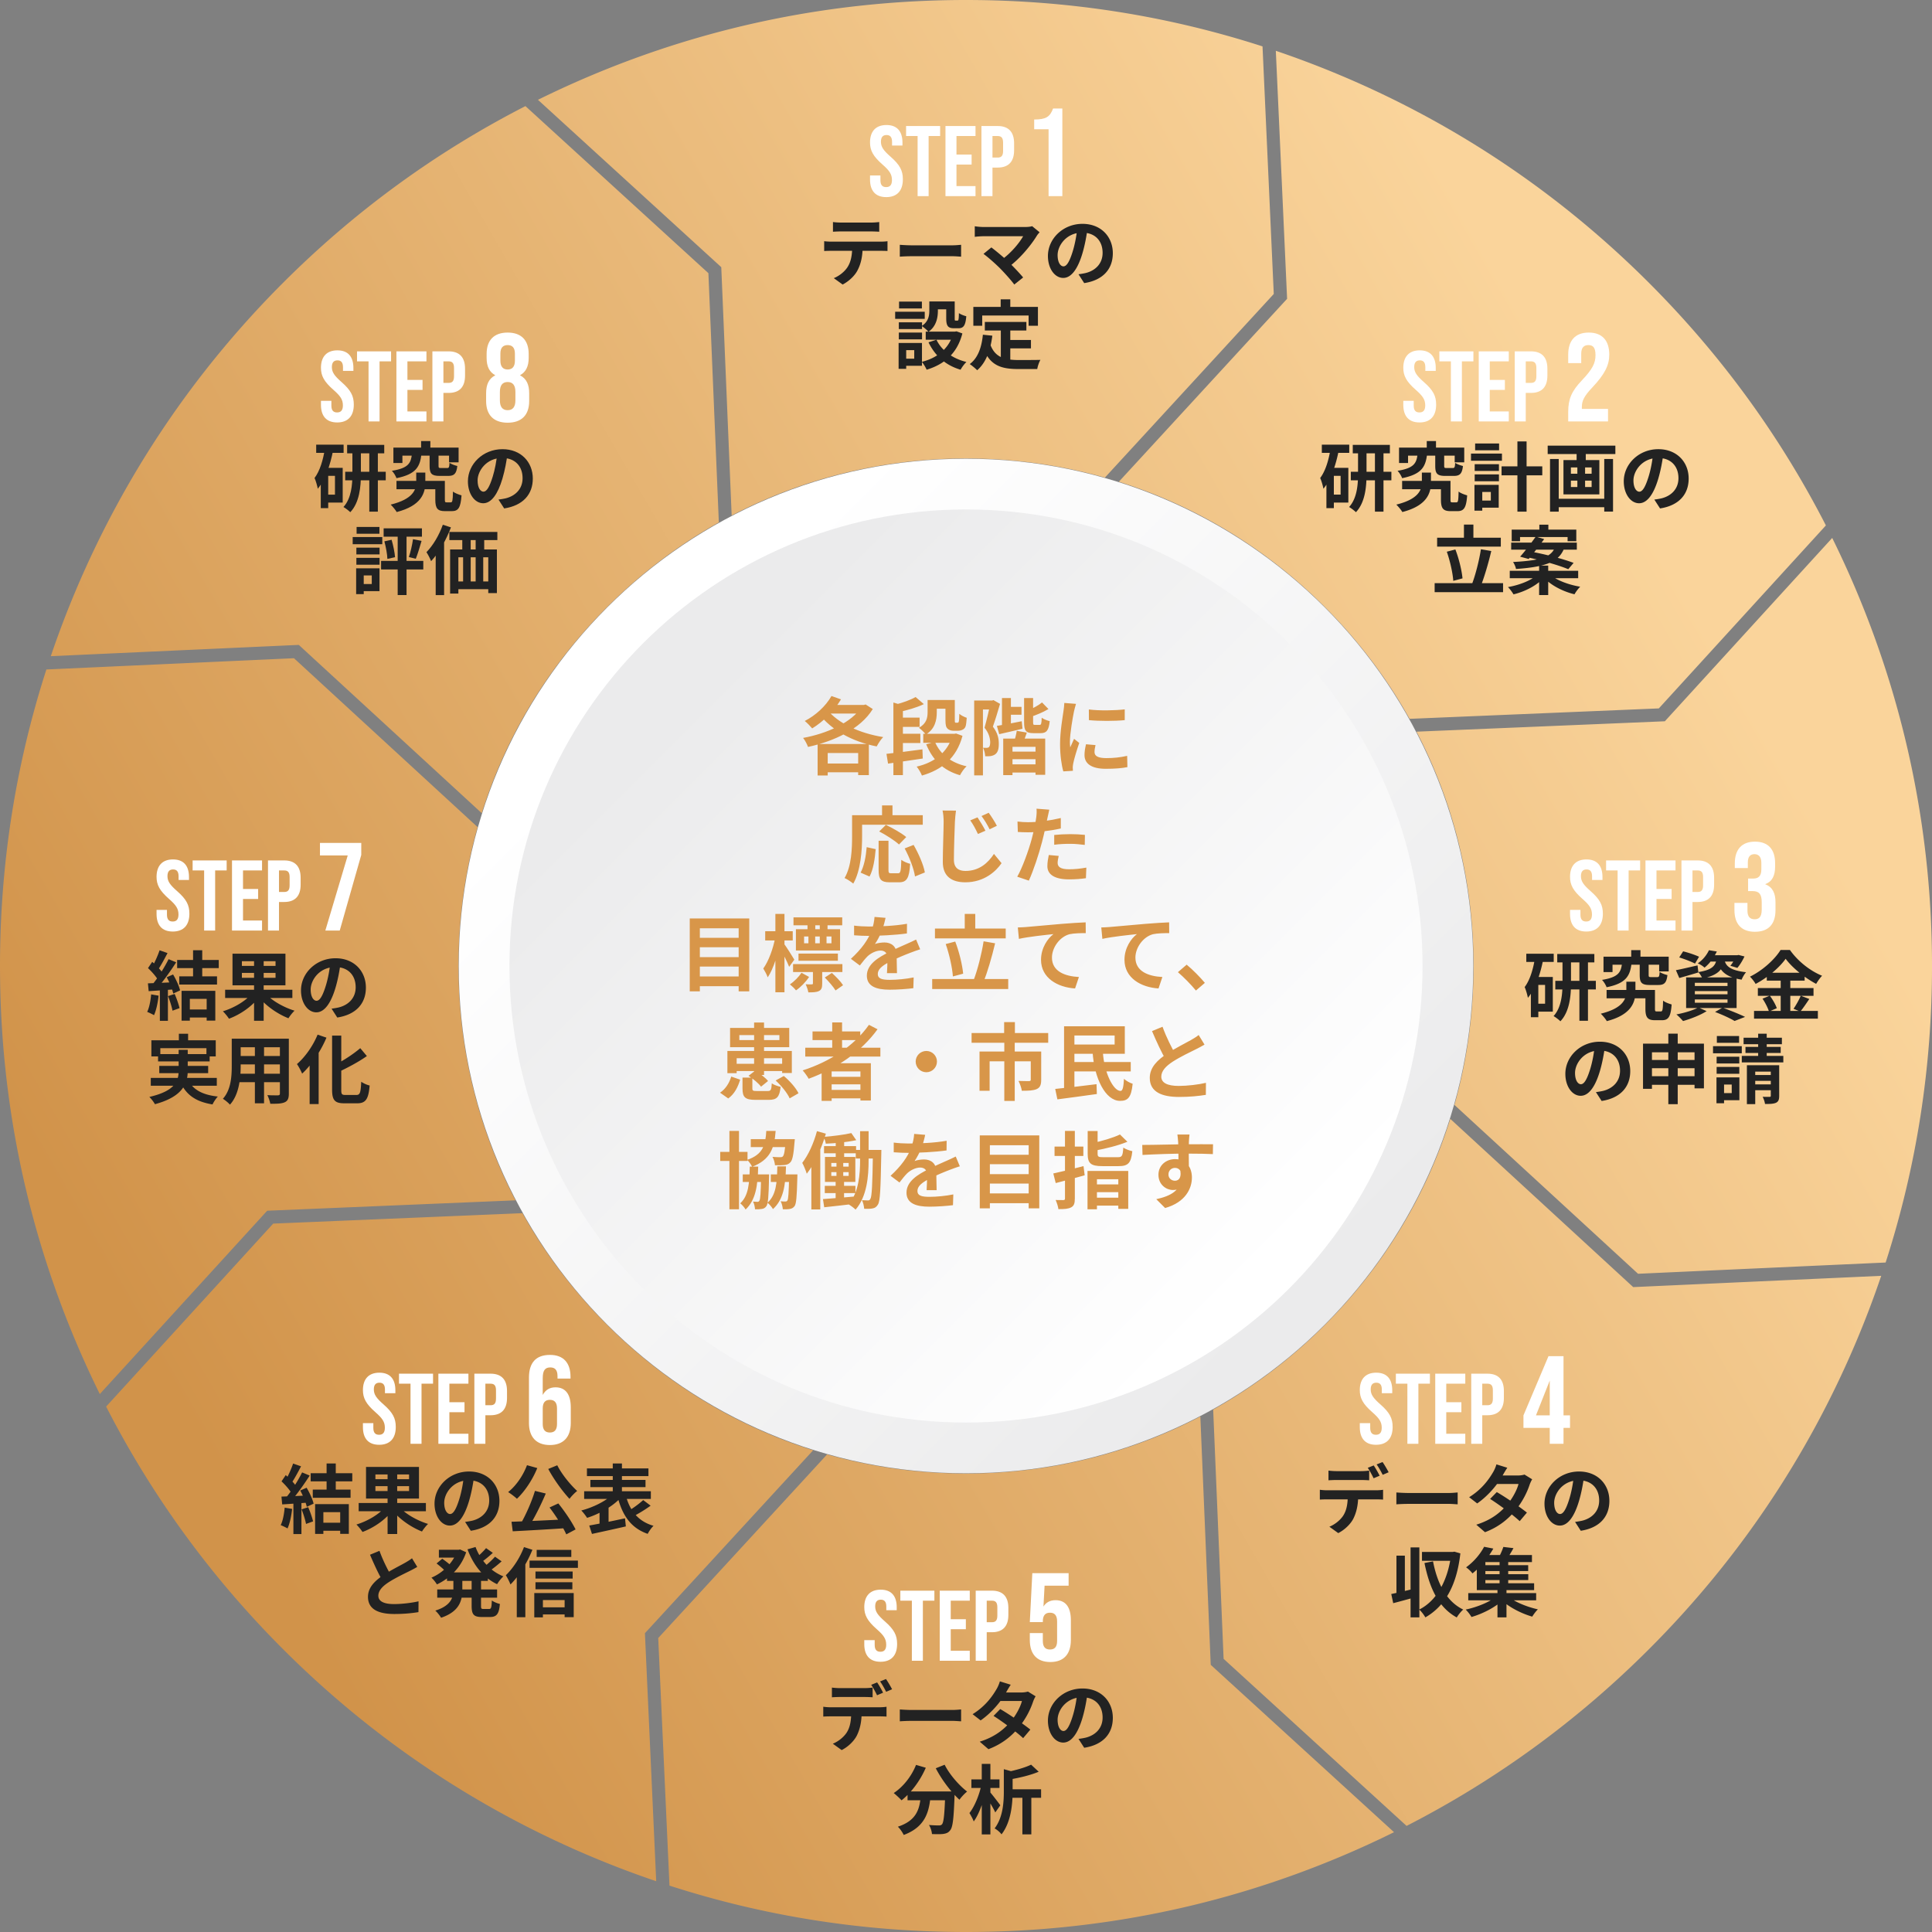 <svg xmlns="http://www.w3.org/2000/svg" fill="none" viewBox="0 0 463 463"><rect x="0" y="0" width="463" height="463" fill="#808080" stroke="none"/><path fill="url(#a)" d="m308.453 71.608-.886.96-39.437 42.881c18.435 5.794 35.326 15.985 49.381 30.04 8.073 8.073 14.869 17.081 20.29 26.779l59.734-2.5 40.037-43.849c-10.977-21.428-25.182-40.92-42.376-58.115-21.242-21.242-45.995-37.927-73.568-49.59a231.888 231.888 0 0 0-15.88-6.041l2.644 58.128.058 1.307h.003zm-135.601-7.58.056 1.307 2.436 58.206c17.134-8.936 36.283-13.673 56.157-13.673 11.417 0 22.591 1.564 33.285 4.587l40.472-44.007-2.697-59.33C279.691 3.732 255.872 0 231.501 0c-31.227 0-61.55 6.13-90.129 18.216a233.704 233.704 0 0 0-12.452 5.703l42.966 39.229.966.88zM71.608 154.55l.96.886 42.881 39.436c5.794-18.435 15.985-35.325 30.04-49.38 8.073-8.073 17.081-14.869 26.779-20.293l-2.5-59.734-43.849-40.037c-21.427 10.977-40.92 25.182-58.115 42.376-21.242 21.242-37.927 45.995-49.59 73.568a231.888 231.888 0 0 0-6.041 15.88l58.128-2.644 1.307-.058zm373.181-13.178a234.4 234.4 0 0 0-5.703-12.452l-39.228 42.966-.881.966-1.306.056-58.207 2.436c8.937 17.134 13.674 36.283 13.674 56.157 0 11.417-1.564 22.594-4.588 33.285l44.007 40.472 59.331-2.697c7.383-22.867 11.115-46.686 11.115-71.057 0-31.228-6.13-61.55-18.216-90.129l.002-.003zm-53.394 167.081-.961-.886-42.88-39.434c-5.794 18.435-15.985 35.325-30.04 49.381-8.073 8.072-17.082 14.869-26.779 20.289l2.5 59.735 43.849 40.037c21.427-10.977 40.92-25.182 58.114-42.377 21.243-21.242 37.928-45.994 49.591-73.568a231.407 231.407 0 0 0 6.041-15.879l-58.129 2.643-1.306.059zM290.15 398.975l-.055-1.307-2.436-58.206c-17.134 8.936-36.283 13.673-56.16 13.673-11.417 0-22.594-1.564-33.285-4.587l-40.472 44.007 2.697 59.33C183.306 459.268 207.125 463 231.496 463c31.228 0 61.55-6.129 90.129-18.216a233.737 233.737 0 0 0 12.452-5.703l-42.966-39.229-.966-.88.005.003zm-135.6-7.58.886-.961 39.436-42.88c-18.435-5.794-35.322-15.985-49.377-30.04-8.073-8.073-14.87-17.082-20.29-26.779l-59.734 2.5-40.038 43.849c10.977 21.427 25.182 40.92 42.377 58.114 21.242 21.243 45.994 37.928 73.568 49.591a231.235 231.235 0 0 0 15.88 6.041l-2.644-58.129-.058-1.306h-.006zM64.028 290.15l1.307-.055 58.206-2.436c-8.936-17.134-13.673-36.283-13.673-56.16 0-11.417 1.564-22.591 4.587-33.285l-44.007-40.472-59.33 2.697C3.732 183.311 0 207.131 0 231.501c0 31.228 6.13 61.551 18.216 90.129a233.735 233.735 0 0 0 5.703 12.453l39.229-42.966.88-.967z"/><path fill="url(#b)" d="M231.501 353.069c67.14 0 121.568-54.428 121.568-121.568 0-67.139-54.428-121.567-121.568-121.567-67.139 0-121.567 54.428-121.567 121.567 0 67.14 54.428 121.568 121.567 121.568z"/><path fill="url(#c)" d="M231.501 340.912c60.426 0 109.411-48.985 109.411-109.411S291.927 122.09 231.501 122.09 122.09 171.075 122.09 231.501s48.985 109.411 109.411 109.411z"/><path fill="#D89649" d="M285.06 271.88c-.06.34-.12 1.4-.14 1.72-.06 1.32-.02 5.4 0 7l-2.5-.84c0-1.24 0-5.08-.08-6.14-.06-.8-.14-1.48-.18-1.74h2.9zm-11.32 2.5c2.98 0 8.26-.16 10.76-.16 2.04 0 5.08-.02 6.2 0l-.04 2.36c-1.24-.06-3.28-.12-6.22-.12-3.64 0-7.62.16-10.64.32l-.06-2.4zm10.84 5.92c0 3.26-1.2 4.88-3.5 4.88-1.54 0-3.46-1.22-3.46-3.66 0-2.26 1.84-3.74 4-3.74 2.64 0 4.02 1.94 4.02 4.42 0 2.62-1.54 5.92-6.42 7.3l-2.12-2.12c3.4-.74 6.06-2.08 6.06-5.58 0-1.3-.7-1.92-1.58-1.92-.78 0-1.56.54-1.56 1.6 0 .9.74 1.48 1.56 1.48.94 0 1.76-.8 1.12-3.18l1.88.52zM260.66 271.04h2.38v5.44c0 .74.2.84 1.38.84h3.48c1 0 1.16-.32 1.3-2.3.5.36 1.52.72 2.16.86-.3 2.84-1 3.58-3.28 3.58h-3.9c-2.8 0-3.52-.68-3.52-2.98v-5.44zm7.74.84 1.78 1.74c-2.22.92-5.2 1.64-7.76 2.12-.12-.52-.46-1.32-.72-1.78 2.4-.5 5.08-1.3 6.7-2.08zm-7.78 8.74h9.76v9.08H268v-7.1h-5.12v7.2h-2.26v-9.18zm1.2 3.22h7v1.86h-7v-1.86zm-.1 3.18h7.1v1.9h-7.1v-1.9zm-9.3-5.8c1.86-.4 4.64-1.08 7.24-1.76l.28 2.2c-2.38.68-4.94 1.34-6.94 1.86l-.58-2.3zm.3-6.44h6.9v2.24h-6.9v-2.24zm2.5-3.76h2.36v16.2c0 1.16-.2 1.76-.88 2.12-.68.36-1.64.44-3.06.42-.06-.6-.38-1.58-.66-2.18.78.02 1.6.02 1.86.02.28-.02.38-.1.38-.38v-16.2zM236.54 276.74h10.86V279h-10.86v-2.26zm0 4.64h10.86v2.26h-10.86v-2.26zm0 4.62h10.86v2.34h-10.86V286zm-1.74-13.9h14.26v17.48h-2.54v-15.12h-9.3v15.12h-2.42V272.1zM221.72 271.96c-.16.74-.42 1.92-.98 3.36-.42.98-1 2.12-1.56 2.92.54-.24 1.6-.38 2.28-.38 1.66 0 2.92.98 2.92 2.84 0 1.08.06 3.26.08 4.52h-2.4c.08-.94.12-2.64.1-3.72 0-1.28-.8-1.7-1.64-1.7-1.1 0-2.36.66-3.12 1.38-.6.6-1.16 1.32-1.84 2.2l-2.14-1.6c2.56-2.36 4.1-4.52 4.94-6.72.4-1.08.66-2.3.72-3.32l2.64.22zm-7.54 1.86c1.02.14 2.5.22 3.52.22 2.64 0 6.26-.14 9.16-.66l-.02 2.32c-2.82.4-6.84.58-9.28.58-.82 0-2.28-.04-3.38-.14v-2.32zm15.84 5.68c-.62.18-1.7.58-2.38.84-1.3.5-3.1 1.22-4.98 2.18-1.82.94-2.8 1.8-2.8 2.9 0 1.1.96 1.4 2.9 1.4 1.7 0 3.94-.22 5.7-.58l-.08 2.58c-1.34.18-3.78.36-5.68.36-3.12 0-5.46-.78-5.46-3.36 0-2.78 2.86-4.42 5.26-5.62 1.84-.96 3.1-1.44 4.3-2 .78-.34 1.48-.66 2.24-1.04l.98 2.34zM200.28 272.62h2.02v5.48h-2.02v-5.48zm-2.8 2.04h7.68v1.72h-7.68v-1.72zm7.6.92h4.86v2.06h-4.86v-2.06zm-7.42 8.6H205v1.74h-7.34v-1.74zm6.36-12.64 1.18 1.7c-2.1.46-4.94.74-7.3.84-.06-.46-.3-1.16-.5-1.62 2.26-.2 4.94-.52 6.62-.92zm-6.8 15.82c1.98-.14 4.94-.38 7.82-.64l.02 1.74c-2.66.34-5.44.62-7.54.86l-.3-1.96zm11.98-11.78h2.02s-.02.7-.02.98c-.16 8.36-.26 11.3-.82 12.14-.38.6-.74.8-1.3.9-.5.1-1.22.12-1.98.08-.04-.6-.24-1.5-.54-2.06.6.04 1.12.06 1.44.06.26 0 .42-.06.58-.36.36-.56.5-3.26.62-11.26v-.48zm-9.98 5.32v.9h4.16v-.9h-4.16zm0-2.2v.88h4.16v-.88h-4.16zm-1.52-1.44h7.28v5.98h-7.28v-5.98zm2.76.48h1.62v4.96h.2v4.92h-2.02v-4.92h.2v-4.96zm5.66-6.66h2.04v6.96c0 3.82-.38 8.68-3.12 11.84-.38-.38-1.16-.98-1.68-1.26 2.48-2.88 2.76-7.3 2.76-10.58v-6.96zm-10.34 0 2.14.6c-1.02 3.46-2.68 7.2-4.58 9.6-.16-.58-.72-1.96-1.08-2.6 1.46-1.88 2.76-4.74 3.52-7.6zm-1.34 5.5 2.12-2.12.02.02v15.36h-2.14v-13.26zM184.72 281.44h5.1v1.82h-5.1v-1.82zm-4.8-8.44h8.78v1.9h-8.78V273zm-1.92 8.44h5.04v1.82H178v-1.82zm-5.4-5.4h6.54v2.18h-6.54v-2.18zm2.2-5.02h2.3v18.78h-2.3v-18.78zm7.6 10.42h1.92s0 .54-.02.78c-.1 4.52-.22 6.26-.64 6.84-.32.44-.64.6-1.1.66-.4.08-.98.1-1.62.08-.04-.58-.2-1.36-.48-1.84.48.04.82.06 1.06.06.22 0 .34-.06.46-.26.24-.32.34-1.78.42-5.98v-.34zm6.72 0h1.98s0 .56-.02.8c-.12 4.46-.24 6.22-.66 6.8-.34.44-.66.6-1.14.68-.4.08-1.02.1-1.68.08-.04-.6-.24-1.4-.52-1.92.5.06.9.06 1.14.06.2 0 .34-.04.48-.24.22-.32.32-1.76.42-5.92v-.34zm-.84-8.44h2.2s-.04.54-.08.82c-.22 2.88-.48 4.18-.98 4.72-.4.44-.84.6-1.44.66-.48.06-1.34.08-2.26.04-.04-.62-.28-1.46-.6-2 .76.08 1.52.08 1.86.08.28 0 .46-.02.62-.18.3-.3.52-1.34.68-3.86V273zm-4.64-1.98h2.24c-.28 4.24-1.36 6.92-5.62 8.6-.24-.5-.78-1.28-1.2-1.66 3.76-1.3 4.38-3.48 4.58-6.94zm-3.96 8.56h2.02c-.1 4.64-.62 8.02-3.02 10.28-.26-.46-.82-1.14-1.28-1.48 1.98-1.84 2.2-4.74 2.28-8.8zm6.6-.06h2.08c-.1 4.68-.64 7.98-3.12 10.24-.26-.48-.86-1.18-1.32-1.52 2.06-1.82 2.3-4.66 2.36-8.72zM288.66 250.34c-.62.36-1.26.72-2 1.08-1.24.62-3.74 1.8-5.58 2.98-1.66 1.08-2.78 2.24-2.78 3.62 0 1.44 1.4 2.22 4.18 2.22 2.04 0 4.74-.32 6.52-.74l-.02 2.88c-1.72.28-3.82.5-6.42.5-4 0-7.02-1.12-7.02-4.56 0-2.54 1.86-4.32 4.24-5.88 1.9-1.26 4.42-2.5 5.64-3.2.76-.44 1.32-.78 1.84-1.2l1.4 2.3zm-10.06-4.28c.96 2.66 2.22 5.06 3.16 6.74l-2.28 1.32c-1.1-1.82-2.3-4.44-3.4-7.02l2.52-1.04zM261.84 252.12h2.46c.28 4.9 2.5 9.34 4.24 9.32.5-.02.7-.86.82-2.9.54.5 1.42.98 2.08 1.18-.34 3.38-1.2 4.1-3.02 4.1-3.54 0-6.2-5.5-6.58-11.7zm-5.58 2.4h14.72v2.24h-14.72v-2.24zm-3.38 6.44c2.52-.24 6.38-.7 9.9-1.14l.08 2.36c-3.32.48-6.88.94-9.46 1.28l-.52-2.5zm2.12-15.02h2.48v15.94H255v-15.94zm1.2 0h13.36v6.6H256.2v-2.22h10.92v-2.16H256.2v-2.22zM240.64 244.94h2.58V249h-2.58v-4.06zm.04 4.8h2.5v14.1h-2.5v-14.1zm-7.84-2.18h18.36v2.34h-18.36v-2.34zm1.9 4.44h13.18v2.34h-10.76v7.06h-2.42V252zm12.28 0h2.5v6.78c0 1.16-.24 1.84-1.08 2.22-.84.36-2 .4-3.56.4-.1-.7-.46-1.72-.8-2.36 1 .04 2.2.04 2.5.04.34 0 .44-.08.44-.34V252zM222 251.86c1.4 0 2.54 1.14 2.54 2.54 0 1.42-1.14 2.56-2.54 2.56-1.42 0-2.56-1.14-2.56-2.56 0-1.4 1.14-2.54 2.56-2.54zM192.98 251.08h18v2.12h-18v-2.12zm1.74-3.9h11.44v2.08h-11.44v-2.08zm3.52 10.88h8.94v1.8h-8.94v-1.8zm0 3.14h8.94v2.02h-8.94v-2.02zm1.2-16.18h2.36v7.24h-2.36v-7.24zm8.8.58 2.06 1.06c-3.92 5.46-10.02 9.48-16.5 11.86-.28-.52-1-1.52-1.44-2 6.5-2.08 12.38-5.9 15.88-10.92zm-11.34 9.2h11.8v8.94h-2.5v-6.98h-6.9v7.06h-2.4v-9.02zM177.94 258.24h2.36v2.58c0 .56.16.64 1.06.64h2.62c.76 0 .88-.24.98-1.84.46.36 1.48.7 2.12.84-.28 2.5-.94 3.12-2.86 3.12h-3.14c-2.56 0-3.14-.66-3.14-2.72v-2.62zm1.44-.42 1.6-1.24c1.1.66 2.44 1.68 3.08 2.48l-1.68 1.36c-.56-.78-1.88-1.88-3-2.6zm6.5 1.12 1.96-1.08c1.4 1.16 2.9 2.84 3.52 4.14l-2.12 1.22c-.54-1.26-1.98-3.02-3.36-4.28zm-10.64-.94 2.14.74c-.54 1.76-1.36 3.44-2.86 4.5l-1.96-1.38c1.32-.88 2.22-2.32 2.68-3.86zm1.94-9.94v1.2h9.6v-1.2h-9.6zm-2.22-1.72h14.18v4.62h-14.18v-4.62zm5.76-1.3h2.38v12.58h-2.38v-12.58zm-6.4 6.82h15.44v5.28h-2.32v-3.54h-10.9v3.58h-2.22v-5.32zm1.28 3.08h12.92v1.74H175.6v-1.74zM286.602 237.38c-1.22-1.48-2.92-3.2-4.32-4.4l2.1-1.8c1.42 1.16 3.34 3.12 4.36 4.36l-2.14 1.84zM263.918 222.26c.78-.02 1.58-.06 1.96-.1 1.68-.16 4.96-.44 8.64-.76 2.06-.18 4.24-.3 5.66-.36l.02 2.58c-1.08 0-2.8.02-3.88.26-2.4.64-4.22 3.24-4.22 5.6 0 3.3 3.08 4.48 6.46 4.66l-.92 2.74c-4.2-.26-8.16-2.52-8.16-6.86 0-2.88 1.62-5.14 2.98-6.16-1.88.2-5.96.62-8.28 1.14l-.26-2.74zM243.918 222.26c.78-.02 1.58-.06 1.96-.1 1.68-.16 4.96-.44 8.64-.76 2.06-.18 4.24-.3 5.66-.36l.02 2.58c-1.08 0-2.8.02-3.88.26-2.4.64-4.22 3.24-4.22 5.6 0 3.3 3.08 4.48 6.46 4.66l-.92 2.74c-4.2-.26-8.16-2.52-8.16-6.86 0-2.88 1.62-5.14 2.98-6.16-1.88.2-5.96.62-8.28 1.14l-.26-2.74zM224.058 222.52h16.96v2.36h-16.96v-2.36zm-.66 12.1h18.22v2.4h-18.22v-2.4zm7.8-15.6h2.52v4.82h-2.52v-4.82zm4.52 6.56 2.76.48c-.78 3.3-1.86 6.96-2.8 9.32l-2.34-.52c.94-2.44 1.92-6.32 2.38-9.28zm-9.08.66 2.28-.6c.96 2.48 1.7 5.58 1.9 7.7l-2.46.66c-.14-2.08-.86-5.32-1.72-7.76zM212.218 219.96c-.16.74-.42 1.92-.98 3.36-.42.98-1 2.12-1.56 2.92.54-.24 1.6-.38 2.28-.38 1.66 0 2.92.98 2.92 2.84 0 1.08.06 3.26.08 4.52h-2.4c.08-.94.12-2.64.1-3.72 0-1.28-.8-1.7-1.64-1.7-1.1 0-2.36.66-3.12 1.38-.6.6-1.16 1.32-1.84 2.2l-2.14-1.6c2.56-2.36 4.1-4.52 4.94-6.72.4-1.08.66-2.3.72-3.32l2.64.22zm-7.54 1.86c1.02.14 2.5.22 3.52.22 2.64 0 6.26-.14 9.16-.66l-.02 2.32c-2.82.4-6.84.58-9.28.58-.82 0-2.28-.04-3.38-.14v-2.32zm15.84 5.68c-.62.18-1.7.58-2.38.84-1.3.5-3.1 1.22-4.98 2.18-1.82.94-2.8 1.8-2.8 2.9 0 1.1.96 1.4 2.9 1.4 1.7 0 3.94-.22 5.7-.58l-.08 2.58c-1.34.18-3.78.36-5.68.36-3.12 0-5.46-.78-5.46-3.36 0-2.78 2.86-4.42 5.26-5.62 1.84-.96 3.1-1.44 4.3-2 .78-.34 1.48-.66 2.24-1.04l.98 2.34zM191.358 228.52h9.44v1.72h-9.44v-1.72zm-1.2-8.68h11.68v1.9h-11.68v-1.9zm-.1 11.2h11.82v1.9h-11.82v-1.9zm7.6 3.22 1.7-1.1c.96.86 2.14 2.08 2.68 2.94l-1.8 1.26c-.5-.84-1.64-2.16-2.58-3.1zm-4.96-9.84v1.64h6.56v-1.64h-6.56zm-1.96-1.74h10.58v5.1h-10.58v-5.1zm4.08 9.3h2.22v3.72c0 .94-.14 1.48-.78 1.8-.62.3-1.44.32-2.54.32-.1-.6-.38-1.38-.64-1.94.64.04 1.28.04 1.46.02.22 0 .28-.06.28-.24v-3.68zm-2.74 1.14 1.82 1c-.82 1.24-2.02 2.46-3.14 3.22-.34-.44-.98-1.06-1.46-1.44 1.04-.68 2.14-1.82 2.78-2.78zm1.44-12.16h1.86v2.76h-1.86v-2.76zm.22 2.46h1.62v3.9h-1.62v-3.9zm2.72-2.46h1.86v2.76h-1.86v-2.76zm0 2.46h1.62v3.9h-1.62v-3.9zm-13.08-.26h6.6v2.22h-6.6v-2.22zm2.44-4.14h2.18v18.78h-2.18v-18.78zm-.04 5.66 1.34.46c-.58 3.16-1.72 7.02-3.14 9.08-.2-.64-.72-1.56-1.06-2.12 1.28-1.74 2.4-4.88 2.86-7.42zm2.12 1.5c.46.58 2.12 3.2 2.46 3.8l-1.24 1.72c-.46-1.22-1.66-3.56-2.22-4.54l1-.98zM167.038 224.74h10.86V227h-10.86v-2.26zm0 4.64h10.86v2.26h-10.86v-2.26zm0 4.62h10.86v2.34h-10.86V234zm-1.74-13.9h14.26v17.48h-2.54v-15.12h-9.3v15.12h-2.42V220.1zM251.46 194.04c-.14.56-.32 1.46-.42 1.9-.28 1.36-.78 3.8-1.32 5.84-.72 2.8-2.06 6.88-3.16 9.26l-2.78-.94c1.18-2.02 2.7-6.2 3.46-9 .5-1.88.96-4.08 1.1-5.26.1-.74.12-1.56.06-2.04l3.06.24zm-5.1 3c2.44 0 5.26-.38 7.86-1v2.5c-2.48.58-5.62.92-7.88.92-.98 0-1.72-.04-2.42-.08l-.08-2.5c1.04.12 1.7.16 2.52.16zm6.28 3.06c1.12-.12 2.56-.2 3.86-.2 1.14 0 2.34.06 3.5.18l-.04 2.4c-1.02-.12-2.24-.26-3.44-.26-1.38 0-2.62.06-3.88.22v-2.34zm1.08 5.02c-.14.58-.26 1.22-.26 1.66 0 .88.58 1.54 2.74 1.54 1.34 0 2.72-.14 4.14-.4l-.1 2.54c-1.12.16-2.46.28-4.06.28-3.38 0-5.18-1.14-5.18-3.16 0-.94.18-1.9.34-2.68l2.38.22zM234.26 195.88c.56.84 1.44 2.28 1.9 3.2l-1.8.78c-.6-1.26-1.1-2.22-1.84-3.26l1.74-.72zm2.68-1.1c.6.8 1.5 2.22 1.96 3.12l-1.74.84c-.64-1.26-1.2-2.18-1.94-3.18l1.72-.78zm-7.84-.52c-.12.86-.22 1.88-.26 2.68-.08 2.14-.24 6.62-.24 9.1 0 2.02 1.2 2.68 2.76 2.68 3.3 0 5.4-1.9 6.84-4.08l1.82 2.22c-1.3 1.9-4.12 4.58-8.68 4.58-3.28 0-5.4-1.44-5.4-4.86 0-2.68.2-7.94.2-9.64 0-.96-.08-1.92-.26-2.7l3.22.02zM210.56 201.48h2.36v6.98c0 .74.12.82.68.82h1.62c.6 0 .7-.48.78-3.22.5.4 1.5.8 2.12.96-.22 3.44-.8 4.42-2.68 4.42h-2.22c-2.14 0-2.66-.74-2.66-2.98v-6.98zm-2.86 1.54 2.16.48c-.2 2.3-.58 4.94-1.48 6.56l-2.14-.94c.84-1.54 1.28-3.86 1.46-6.1zm3-3.76 1.6-1.58c1.6.76 3.78 1.98 4.88 2.92l-1.74 1.78c-.98-.92-3.1-2.28-4.74-3.12zm6.1 4.06 2.14-.84c1.2 2.08 2.38 4.76 2.7 6.6l-2.36.96c-.26-1.8-1.32-4.58-2.48-6.72zm-5.42-10.3h2.5v3.64h-2.5v-3.64zm-6.04 2.34h15.8v2.28h-15.8v-2.28zm-1.14 0h2.4v5.06c0 3.24-.3 8.2-2.12 11.34-.44-.4-1.5-1.1-2.08-1.34 1.68-2.88 1.8-7.1 1.8-10v-5.06zM260.94 170.02c2.46.34 6.46.24 8.6-.02v2.58c-2.44.24-6.08.24-8.58 0l-.02-2.56zm1.6 8.54c-.16.68-.24 1.16-.24 1.68 0 .9.78 1.44 2.82 1.44 1.78 0 3.26-.16 5-.54l.06 2.7c-1.3.26-2.92.4-5.18.4-3.44 0-5.1-1.24-5.1-3.28 0-.8.12-1.58.36-2.6l2.28.2zm-4.68-9.88c-.14.42-.4 1.44-.48 1.8-.28 1.32-.98 5.32-.98 7.32 0 .4.02.9.08 1.3.3-.68.62-1.36.92-2.04l1.24.98c-.58 1.68-1.24 3.84-1.44 4.9-.06.3-.12.74-.12.94.02.22.02.56.04.84l-2.3.14c-.4-1.36-.78-3.8-.78-6.52 0-3.02.6-6.38.82-7.94.08-.54.18-1.3.2-1.94l2.8.22zM241.18 169.4h3.62v1.88h-3.62v-1.88zm.42 10.72h7.22v1.82h-7.22v-1.82zm-.08 3.06h7.78v1.96h-7.78v-1.96zm-1.4-15.9h2.14v7.1h-2.14v-7.1zm-1.22 6.68c1.54-.24 3.78-.68 5.96-1.12l.18 1.8c-1.92.46-3.94.94-5.58 1.3l-.56-1.98zm6.52-6.68h2.16v5.8c0 .58.06.64.44.64h1.12c.36 0 .46-.24.5-1.72.44.34 1.32.68 1.92.82-.22 2.26-.8 2.88-2.18 2.88h-1.72c-1.84 0-2.24-.62-2.24-2.62v-5.8zm4.3 1.06 1.54 1.58c-1.3.78-2.94 1.44-4.36 1.92-.1-.44-.4-1.12-.64-1.54 1.24-.52 2.64-1.28 3.46-1.96zm-6.06 6.8 2.42.42c-.36 1.02-.7 2-.98 2.66l-2.08-.42c.24-.74.54-1.88.64-2.66zm-3.24 1.86h10.06v8.68h-2.32v-6.7h-5.52v6.78h-2.22V177zm-6.96-9.12h4.64v2.14h-2.54v15.8h-2.1v-17.94zm3.9 0h.4l.32-.1 1.58.9c-.5 1.72-1.16 3.88-1.72 5.46 1.2 1.56 1.42 2.92 1.42 4.06.02 1.28-.24 2.14-.88 2.58-.3.22-.68.34-1.12.42-.34.04-.8.06-1.26.04-.02-.56-.2-1.46-.52-2.04.34.02.6.02.82.02.22 0 .42-.04.56-.14.22-.18.34-.6.34-1.18-.02-.92-.26-2.16-1.36-3.5.52-1.8 1.14-4.56 1.42-5.84v-.68zM221.26 175.86h7.34v2.16h-7.34v-2.16zm-5.98-3.88h5.1v2.22h-5.1v-2.22zm0 3.86h5.28v2.22h-5.28v-2.22zm8.06-8.08h4.52v2.08h-4.52v-2.08zm4.92 8.1h.44l.42-.08 1.54.56c-1.42 5.32-4.94 8.14-9.72 9.52-.24-.64-.82-1.62-1.26-2.14 4.26-.98 7.5-3.48 8.58-7.5v-.36zm-4.2 1.94c1.24 2.92 3.82 5 7.58 5.84-.56.48-1.24 1.48-1.58 2.14-4.04-1.16-6.58-3.68-8.1-7.42l2.1-.56zm-9.96-9.44 2.28.68v16.72h-2.28v-17.4zm-1.66 12.3c2.22-.24 5.52-.66 8.62-1.08l.08 2.2c-2.9.44-6.02.9-8.32 1.22l-.38-2.34zm9.86-12.9h2.2v2.92c0 1.86-.42 4.04-2.62 5.34-.32-.44-1.2-1.3-1.66-1.6 1.88-1.06 2.08-2.48 2.08-3.8v-2.86zm-2.88-.72 1.98 1.7c-1.78.86-4.1 1.5-6.1 1.92-.12-.52-.48-1.34-.76-1.8 1.78-.44 3.72-1.14 4.88-1.82zm7.16.72h2.24v4.76c0 .34 0 .52.06.6.04.06.1.08.2.08h.32c.1 0 .2-.02.26-.06.06-.04.12-.18.16-.42.04-.28.06-.88.08-1.66.4.38 1.18.76 1.78.96-.06.8-.14 1.68-.28 2.06-.14.38-.38.64-.74.8-.28.16-.74.24-1.08.24h-1.1c-.5 0-1.06-.16-1.4-.5-.34-.34-.5-.78-.5-2.08v-4.78zM197.16 182.98h10.04v2.1h-10.04v-2.1zm2.1-16.18 2.28.8c-1.66 2.82-4.32 5.38-6.9 6.96-.38-.46-1.26-1.38-1.78-1.78 2.58-1.32 5.02-3.54 6.4-5.98zm7.28 2.14h.5l.4-.12 1.72 1.1c-3 4.86-9.36 7.74-15.52 9.08-.22-.64-.74-1.62-1.18-2.16 5.68-1.02 11.76-3.72 14.08-7.54v-.36zm-8.3 1.14c2.56 3.22 7.66 5.64 13.42 6.56-.56.54-1.22 1.58-1.56 2.24-5.84-1.14-10.8-3.86-13.88-7.86l2.02-.94zm-2.3 8.22h12.28v7.46h-2.56v-5.3h-7.3v5.38h-2.42v-7.54zm3.26-9.36h7.88V171h-9.32l1.44-2.06z"/><path fill="#222" d="M236.014 77.154h9.954v2.052h-9.954v-2.052zm4.968 4.32h6.084v2.016h-6.084v-2.016zm-1.134-3.132h2.268v8.694l-2.268-.27v-8.424zm-4.302 1.872 2.268.234c-.468 3.654-1.584 6.516-3.636 8.28-.36-.378-1.278-1.152-1.782-1.476 1.944-1.44 2.844-3.942 3.15-7.038zm1.746 2.25c1.152 3.312 3.672 3.816 6.876 3.816.954 0 3.96 0 5.166-.036-.306.504-.666 1.548-.756 2.196h-4.536c-4.158 0-6.966-.846-8.514-5.382l1.764-.594zm2.52-10.728h2.304v3.294h-2.304v-3.294zm-6.552 1.818h15.48v4.518h-2.232v-2.466h-11.124v2.466h-2.124v-4.518zM222.712 72.24h2.052v2.196c0 1.692-.378 3.78-2.268 5.076-.306-.396-1.17-1.116-1.602-1.386 1.638-1.08 1.818-2.52 1.818-3.744V72.24zm4.05 0h2.034v4.032c0 .504.018.558.216.558h.468c.216 0 .288-.234.324-1.8.378.306 1.224.63 1.764.756-.18 2.25-.684 2.88-1.872 2.88h-1.062c-1.44 0-1.872-.558-1.872-2.358V72.24zm-2.34 9.18c1.224 2.556 3.798 4.5 7.182 5.328-.486.432-1.116 1.314-1.404 1.854-3.6-1.062-6.138-3.348-7.686-6.57l1.908-.612zm4.032-1.944h.396l.378-.072 1.404.504c-1.242 4.824-4.356 7.416-8.568 8.694-.216-.54-.756-1.44-1.152-1.89 3.744-.918 6.606-3.258 7.542-6.912v-.324zm-6.606 0h7.452v1.944h-7.452v-1.944zm1.692-7.236h4.32v1.89h-4.32v-1.89zm-8.136 5.004h5.562v1.62h-5.562v-1.62zm.054-4.968h5.472v1.638h-5.472v-1.638zm-.054 7.416h5.562v1.638h-5.562v-1.638zm-.882-4.986h7.092v1.71h-7.092v-1.71zm1.872 7.488h4.554v5.472h-4.554v-1.71h2.7v-2.052h-2.7v-1.71zm-1.044 0h1.818v6.192h-1.818v-6.192zM260.638 54.67c-.252 1.836-.612 3.942-1.242 6.066-1.08 3.636-2.628 5.868-4.59 5.868-2.016 0-3.672-2.214-3.672-5.256 0-4.14 3.618-7.704 8.28-7.704 4.446 0 7.272 3.096 7.272 7.038 0 3.78-2.322 6.462-6.858 7.164l-1.368-2.124c.702-.09 1.206-.18 1.692-.288 2.286-.558 4.086-2.196 4.086-4.842 0-2.826-1.764-4.842-4.878-4.842-3.816 0-5.904 3.114-5.904 5.382 0 1.818.72 2.7 1.404 2.7.774 0 1.458-1.152 2.214-3.582.522-1.692.918-3.762 1.098-5.652l2.466.072zM249.136 55.66c-.252.288-.468.54-.612.756-1.404 2.322-4.068 5.562-6.858 7.614l-1.8-1.656c2.376-1.656 4.392-4.104 5.328-5.76h-9.504c-.738 0-1.71.09-2.088.144V54.22c.486.09 1.458.18 2.088.18h9.972c.702 0 1.296-.072 1.692-.198l1.782 1.458zm-9.486 8.64c-1.062-1.062-2.898-2.7-3.96-3.456l1.89-1.548c.972.738 2.772 2.196 4.14 3.51 1.188 1.152 2.61 2.646 3.474 3.69l-2.124 1.692c-.738-1.008-2.25-2.7-3.42-3.888zM215.638 58.666c.666.054 1.962.126 2.898.126h9.666c.846 0 1.638-.09 2.124-.126v2.844c-.432-.018-1.35-.108-2.106-.108h-9.684c-1.008 0-2.214.054-2.898.108v-2.844zM199.618 53.212c.576.072 1.314.126 1.926.126h7.236c.594 0 1.314-.054 1.926-.126v2.322a34.426 34.426 0 0 0-1.926-.072h-7.236c-.612 0-1.386.036-1.926.072v-2.322zm-2.106 4.59c.54.072 1.17.108 1.728.108h11.79c.378 0 1.17-.018 1.656-.108v2.34a48.693 48.693 0 0 0-1.656-.036h-11.79c-.522 0-1.224.018-1.728.054v-2.358zm9.216 1.26c0 2.358-.414 4.158-1.188 5.652-.612 1.26-2.016 2.646-3.6 3.474l-2.124-1.53c1.278-.504 2.556-1.53 3.258-2.592.9-1.368 1.152-3.06 1.152-4.986l2.502-.018z"/><path fill="#fff" d="M251.289 47V30.98h-3.45v-2.34c2.79 0 3.78-.6 4.53-2.64h2.22v21h-3.3zM235.205 47V30.2h3.888c2.64 0 3.936 1.464 3.936 4.152v1.656c0 2.688-1.296 4.152-3.936 4.152h-1.248V47h-2.64zm2.64-9.24h1.248c.84 0 1.296-.384 1.296-1.584v-1.992c0-1.2-.456-1.584-1.296-1.584h-1.248v5.16zM226.58 47V30.2h7.2v2.4h-4.56v4.44h3.624v2.4h-3.624v5.16h4.56V47h-7.2zM219.902 47V32.6h-2.76v-2.4h8.16v2.4h-2.76V47h-2.64zM212.387 47.24c-2.592 0-3.888-1.536-3.888-4.224v-.96h2.496v1.152c0 1.2.528 1.632 1.368 1.632.84 0 1.392-.432 1.392-1.68 0-1.392-.576-2.256-2.304-3.768-2.208-1.944-2.952-3.336-2.952-5.256 0-2.64 1.368-4.176 3.936-4.176 2.568 0 3.84 1.536 3.84 4.224v.696h-2.496v-.864c0-1.2-.48-1.656-1.32-1.656-.84 0-1.344.456-1.344 1.608 0 1.224.6 2.088 2.328 3.6 2.208 1.944 2.928 3.312 2.928 5.4 0 2.736-1.392 4.272-3.984 4.272z"/><path fill="#222" d="M368.902 125.736h2.16v2.394h-2.16v-2.394zm-.054 9.81h2.178v7.056h-2.178v-7.056zm-6.57-8.622h15.48v2.772h-2.088v-.99h-11.394v.99h-1.998v-2.772zm-.126 3.114h15.732v1.692h-15.732v-1.692zm-.342 6.75h16.398v1.782H361.81v-1.782zm6.228-8.19 2.016.594a91.646 91.646 0 0 1-3.708 4.77l-2.052-.558c1.134-1.26 2.664-3.258 3.744-4.806zm-2.286 4.896 1.188-1.278c3.168.558 7.704 1.728 10.17 2.682l-1.278 1.512c-2.25-.954-6.75-2.232-10.08-2.916zm2.556 4.32 1.602.702c-1.656 1.818-4.446 3.258-7.2 3.924-.288-.504-.9-1.332-1.332-1.746 2.682-.468 5.508-1.548 6.93-2.88zm3.24-.054c1.512 1.314 4.41 2.394 7.146 2.844-.468.45-1.08 1.278-1.368 1.818-2.754-.666-5.616-2.124-7.326-3.978l1.548-.684zm1.17-6.714h2.268c-1.152 3.258-3.618 4.752-11.682 5.31-.072-.504-.414-1.242-.702-1.674 7.47-.378 9.234-1.458 10.116-3.636zM344.404 128.868h15.264v2.124h-15.264v-2.124zm-.594 10.89h16.398v2.16H343.81v-2.16zm7.02-14.04h2.268v4.338h-2.268v-4.338zm4.068 5.904 2.484.432c-.702 2.97-1.674 6.264-2.52 8.388l-2.106-.468c.846-2.196 1.728-5.688 2.142-8.352zm-8.172.594 2.052-.54c.864 2.232 1.53 5.022 1.71 6.93l-2.214.594c-.126-1.872-.774-4.788-1.548-6.984zM398.638 108.67c-.252 1.836-.612 3.942-1.242 6.066-1.08 3.636-2.628 5.868-4.59 5.868-2.016 0-3.672-2.214-3.672-5.256 0-4.14 3.618-7.704 8.28-7.704 4.446 0 7.272 3.096 7.272 7.038 0 3.78-2.322 6.462-6.858 7.164l-1.368-2.124c.702-.09 1.206-.18 1.692-.288 2.286-.558 4.086-2.196 4.086-4.842 0-2.826-1.764-4.842-4.878-4.842-3.816 0-5.904 3.114-5.904 5.382 0 1.818.72 2.7 1.404 2.7.774 0 1.458-1.152 2.214-3.582.522-1.692.918-3.762 1.098-5.652l2.466.072zM372.646 119.524h12.636v2.034h-12.636v-2.034zm-1.746-12.726h16.218v2.016H370.9v-2.016zm.558 3.204h2.088v12.618h-2.088v-12.618zm12.996 0h2.106v12.6h-2.106v-12.6zm-6.624-2.628h2.196v3.69h-2.196v-3.69zm.18 3.708h1.854v6.714h-1.854v-6.714zm-1.548 4.104v1.53h4.968v-1.53h-4.968zm0-3.168v1.512h4.968v-1.512h-4.968zm-1.782-1.764h8.604v8.226h-8.604v-8.226zM359.848 111.766h9.756v2.142h-9.756v-2.142zm3.798-5.976h2.196v16.83h-2.196v-16.83zm-10.242 5.454h5.814v1.62h-5.814v-1.62zm.108-4.968h5.742v1.638h-5.742v-1.638zm-.108 7.416h5.814v1.638h-5.814v-1.638zm-.882-4.986h7.416v1.71h-7.416v-1.71zm1.872 7.488h4.77v5.472h-4.77v-1.71h2.88v-2.052h-2.88v-1.71zm-1.044 0h1.872v6.192h-1.872v-6.192zM336.016 115.24h10.512v1.998h-10.512v-1.998zm9.306 0h2.286v4.482c0 .594.054.666.45.666h.954c.414 0 .486-.342.54-2.592.45.396 1.458.756 2.052.918-.216 2.988-.774 3.78-2.34 3.78h-1.62c-1.764 0-2.322-.63-2.322-2.736v-4.518zm-3.402-9.54h2.214v2.844h-2.214V105.7zm-2.196 3.042h2.286c-.342 3.06-1.242 4.896-5.994 5.85-.18-.54-.684-1.35-1.098-1.764 4.032-.648 4.572-1.89 4.806-4.086zm4.23.072h2.142v2.808c0 .486.072.54.594.54h1.458c.432 0 .522-.162.576-1.242.414.306 1.314.63 1.872.756-.216 1.89-.774 2.376-2.214 2.376h-2.016c-1.98 0-2.412-.594-2.412-2.394v-2.844zm-8.676-1.548h15.624v3.528h-2.286v-1.602h-11.178v1.764h-2.16v-3.69zm5.472 5.994h2.178v2.358c0 2.538-.936 5.562-6.858 7.092-.306-.54-.954-1.296-1.44-1.782 5.346-1.314 6.12-3.564 6.12-5.364v-2.304zM324.19 106.618h8.892v2.016h-8.892v-2.016zm-.468 6.444h9.72v2.052h-9.72v-2.052zm5.778-5.562h2.052v15.12H329.5V107.5zm-4.05.036h2.034v6.12c0 2.97-.324 6.768-2.538 9.09-.36-.36-1.152-.972-1.638-1.242 1.908-2.07 2.142-5.418 2.142-7.866v-6.102zm-8.676-.972h6.57v1.962h-6.57v-1.962zm2.016 5.562h4.338v8.316h-4.338v-1.908h2.484v-4.5h-2.484v-1.908zm.072-4.608 1.962.45c-.684 3.42-1.818 6.93-3.672 9.162-.09-.576-.468-1.944-.774-2.574 1.278-1.692 2.052-4.302 2.484-7.038zm-.99 4.608h1.782v9.648h-1.782v-9.648z"/><path fill="#fff" d="M375.818 101v-2.28c0-3.12.84-5.01 3.3-7.59 2.52-2.67 3.24-4.08 3.24-6.03 0-1.89-.66-2.4-1.71-2.4-1.05 0-1.71.57-1.71 2.07v2.25h-3.12v-2.04c0-3.36 1.68-5.28 4.92-5.28s4.92 1.92 4.92 5.28c0 2.49-1.02 4.65-4.08 7.89-1.98 2.1-2.49 3.21-2.49 4.68V98h6.27v3h-9.54zM363.004 101V84.2h3.888c2.64 0 3.936 1.464 3.936 4.152v1.656c0 2.688-1.296 4.152-3.936 4.152h-1.248V101h-2.64zm2.64-9.24h1.248c.84 0 1.296-.384 1.296-1.584v-1.992c0-1.2-.456-1.584-1.296-1.584h-1.248v5.16zM354.379 101V84.2h7.2v2.4h-4.56v4.44h3.624v2.4h-3.624v5.16h4.56v2.4h-7.2zM347.7 101V86.6h-2.76v-2.4h8.16v2.4h-2.76V101h-2.64zM340.186 101.24c-2.592 0-3.888-1.536-3.888-4.224v-.96h2.496v1.152c0 1.2.528 1.632 1.368 1.632.84 0 1.392-.432 1.392-1.68 0-1.392-.576-2.256-2.304-3.768-2.208-1.944-2.952-3.336-2.952-5.256 0-2.64 1.368-4.176 3.936-4.176 2.568 0 3.84 1.536 3.84 4.224v.696h-2.496v-.864c0-1.2-.48-1.656-1.32-1.656-.84 0-1.344.456-1.344 1.608 0 1.224.6 2.088 2.328 3.6 2.208 1.944 2.928 3.312 2.928 5.4 0 2.736-1.392 4.272-3.984 4.272z"/><path fill="#222" d="M411.386 253.244h5.436v1.62h-5.436v-1.62zm.054-4.968h5.328v1.638h-5.328v-1.638zm-.054 7.416h5.436v1.638h-5.436v-1.638zm-.864-4.986h6.894v1.71h-6.894v-1.71zm1.8 7.488h4.518v5.472h-4.518v-1.71h2.682v-2.052h-2.682v-1.71zm-.972 0h1.818v6.192h-1.818v-6.192zm6.498-9.504h9.18v1.548h-9.18v-1.548zm.45 2.196h8.442v1.458h-8.442v-1.458zm-.882 2.16h9.954v1.548h-9.954v-1.548zm3.924-5.328h2.052v6.642h-2.052v-6.642zm-2.7 7.56h6.912v1.53h-4.914v7.794h-1.998v-9.324zm5.724 0h2.016v7.326c0 .918-.18 1.386-.774 1.674-.612.27-1.458.288-2.628.288-.054-.522-.324-1.26-.558-1.728.666.036 1.422.018 1.656.018.234 0 .288-.072.288-.27v-7.308zm-4.842 2.34h5.886v1.404h-5.886v-1.404zm0 2.25h5.886v1.404h-5.886v-1.404zM393.746 250.112h14.598v10.71h-2.25v-8.64h-10.206v8.748h-2.142v-10.818zm1.404 3.906h12.006v1.98H395.15v-1.98zm0 3.888h12.042v2.07H395.15v-2.07zm4.662-10.188h2.25v16.902h-2.25v-16.902zM384.638 250.67c-.252 1.836-.612 3.942-1.242 6.066-1.08 3.636-2.628 5.868-4.59 5.868-2.016 0-3.672-2.214-3.672-5.256 0-4.14 3.618-7.704 8.28-7.704 4.446 0 7.272 3.096 7.272 7.038 0 3.78-2.322 6.462-6.858 7.164l-1.368-2.124c.702-.09 1.206-.18 1.692-.288 2.286-.558 4.086-2.196 4.086-4.842 0-2.826-1.764-4.842-4.878-4.842-3.816 0-5.904 3.114-5.904 5.382 0 1.818.72 2.7 1.404 2.7.774 0 1.458-1.152 2.214-3.582.522-1.692.918-3.762 1.098-5.652l2.466.072zM427.928 229.77c-1.494 2.106-4.248 4.464-7.2 6.03-.27-.504-.882-1.296-1.35-1.746 3.096-1.512 5.994-4.212 7.326-6.39h2.25c1.944 2.736 4.842 5.004 7.704 6.174-.522.54-1.026 1.278-1.422 1.944-2.754-1.458-5.76-3.888-7.308-6.012zm-4.518 3.348h9.072v1.89h-9.072v-1.89zm-2.142 3.672h13.338v1.854h-13.338v-1.854zm-.918 5.472h15.3v1.854h-15.3v-1.854zm6.39-8.388h2.304v9.306h-2.304v-9.306zm-4.356 5.454 1.746-.72c.684.918 1.404 2.16 1.674 3.006l-1.872.81c-.234-.828-.9-2.142-1.548-3.096zm9.162-.702 2.052.774c-.738 1.098-1.53 2.268-2.16 3.024l-1.62-.666c.576-.846 1.332-2.16 1.728-3.132zM402.422 229.446l.936-1.458c1.206.288 2.916.864 3.816 1.296l-.972 1.638c-.828-.45-2.538-1.098-3.78-1.476zm-.792 3.06c1.332-.252 3.276-.72 5.184-1.152l.198 1.692c-1.566.468-3.222.954-4.572 1.332l-.81-1.872zm7.974-3.582h6.912v1.512h-8.118l1.206-1.512zm6.408 0h.306l.324-.072 1.422.36c-.468.99-1.116 2.07-1.71 2.736l-1.674-.504c.486-.576 1.026-1.512 1.332-2.286v-.234zm-4.572.63h1.944c-.36 2.574-1.368 4.122-5.4 4.932-.18-.432-.63-1.152-.99-1.53 3.474-.54 4.176-1.584 4.446-3.402zm1.818.468c.306 1.332 1.098 2.502 5.184 2.97-.396.432-.864 1.242-1.062 1.782-4.5-.72-5.382-2.682-5.85-4.59l1.728-.162zm-3.708-2.304 1.89.306c-.702 1.44-1.584 2.754-2.952 3.87-.378-.378-1.116-.828-1.62-1.026a7.972 7.972 0 0 0 2.682-3.15zm-3.384 9.792v.774h7.83v-.774h-7.83zm0 1.998v.792h7.83v-.792h-7.83zm0-3.978v.756h7.83v-.756h-7.83zm-2.088-1.296h12.096v7.344h-12.096v-7.344zm6.93 8.28 1.8-1.026c1.89.684 4.122 1.584 5.4 2.214l-2.52.972c-1.008-.612-2.862-1.476-4.68-2.16zm-3.996-1.08 1.98.882c-1.476.954-3.816 1.854-5.652 2.376-.378-.432-1.116-1.224-1.602-1.584 1.908-.36 4.05-.99 5.274-1.674zM385.016 237.24h10.512v1.998h-10.512v-1.998zm9.306 0h2.286v4.482c0 .594.054.666.45.666h.954c.414 0 .486-.342.54-2.592.45.396 1.458.756 2.052.918-.216 2.988-.774 3.78-2.34 3.78h-1.62c-1.764 0-2.322-.63-2.322-2.736v-4.518zm-3.402-9.54h2.214v2.844h-2.214V227.7zm-2.196 3.042h2.286c-.342 3.06-1.242 4.896-5.994 5.85-.18-.54-.684-1.35-1.098-1.764 4.032-.648 4.572-1.89 4.806-4.086zm4.23.072h2.142v2.808c0 .486.072.54.594.54h1.458c.432 0 .522-.162.576-1.242.414.306 1.314.63 1.872.756-.216 1.89-.774 2.376-2.214 2.376h-2.016c-1.98 0-2.412-.594-2.412-2.394v-2.844zm-8.676-1.548h15.624v3.528h-2.286v-1.602h-11.178v1.764h-2.16v-3.69zm5.472 5.994h2.178v2.358c0 2.538-.936 5.562-6.858 7.092-.306-.54-.954-1.296-1.44-1.782 5.346-1.314 6.12-3.564 6.12-5.364v-2.304zM373.19 228.618h8.892v2.016h-8.892v-2.016zm-.468 6.444h9.72v2.052h-9.72v-2.052zm5.778-5.562h2.052v15.12H378.5V229.5zm-4.05.036h2.034v6.12c0 2.97-.324 6.768-2.538 9.09-.36-.36-1.152-.972-1.638-1.242 1.908-2.07 2.142-5.418 2.142-7.866v-6.102zm-8.676-.972h6.57v1.962h-6.57v-1.962zm2.016 5.562h4.338v8.316h-4.338v-1.908h2.484v-4.5h-2.484v-1.908zm.072-4.608 1.962.45c-.684 3.42-1.818 6.93-3.672 9.162-.09-.576-.468-1.944-.774-2.574 1.278-1.692 2.052-4.302 2.484-7.038zm-.99 4.608h1.782v9.648h-1.782v-9.648z"/><path fill="#fff" d="M420.574 223.3c-3.24 0-4.92-1.86-4.92-5.22v-1.71h3.12v1.86c0 1.5.66 2.07 1.71 2.07 1.05 0 1.71-.51 1.71-2.37v-1.71c0-1.95-.66-2.67-2.16-2.67h-1.11v-3h1.2c1.23 0 1.98-.54 1.98-2.22v-1.53c0-1.5-.69-2.1-1.65-2.1s-1.59.57-1.59 1.95v1.38h-3.12v-1.11c0-3.36 1.68-5.22 4.83-5.22 3.15 0 4.83 1.83 4.83 5.19v.75c0 2.25-.72 3.63-2.34 4.23v.06c1.77.66 2.43 2.19 2.43 4.32v1.86c0 3.36-1.68 5.19-4.92 5.19zM402.96 223v-16.8h3.888c2.64 0 3.936 1.464 3.936 4.152v1.656c0 2.688-1.296 4.152-3.936 4.152H405.6V223h-2.64zm2.64-9.24h1.248c.84 0 1.296-.384 1.296-1.584v-1.992c0-1.2-.456-1.584-1.296-1.584H405.6v5.16zM394.335 223v-16.8h7.2v2.4h-4.56v4.44h3.624v2.4h-3.624v5.16h4.56v2.4h-7.2zM387.656 223v-14.4h-2.76v-2.4h8.16v2.4h-2.76V223h-2.64zM380.142 223.24c-2.592 0-3.888-1.536-3.888-4.224v-.96h2.496v1.152c0 1.2.528 1.632 1.368 1.632.84 0 1.392-.432 1.392-1.68 0-1.392-.576-2.256-2.304-3.768-2.208-1.944-2.952-3.336-2.952-5.256 0-2.64 1.368-4.176 3.936-4.176 2.568 0 3.84 1.536 3.84 4.224v.696h-2.496v-.864c0-1.2-.48-1.656-1.32-1.656-.84 0-1.344.456-1.344 1.608 0 1.224.6 2.088 2.328 3.6 2.208 1.944 2.928 3.312 2.928 5.4 0 2.736-1.392 4.272-3.984 4.272z"/><path fill="#222" d="M351.864 381.788h16.272v1.728h-16.272v-1.728zm3.456-6.696h10.908v1.404H355.32v-1.404zm0 2.16h10.926v1.404H355.32v-1.404zm-.432-4.59h12.24v1.692h-12.24v-1.692zm4.482 1.062h2.07v6.318h-2.07v-6.318zm-.504 6.912h2.16v6.966h-2.16v-6.966zm-.162 1.872 1.62.792c-1.854 1.836-4.95 3.42-7.686 4.212a9.31 9.31 0 0 0-1.386-1.782c2.736-.576 5.85-1.836 7.452-3.222zm2.556-.054c1.548 1.368 4.59 2.628 7.29 3.222-.45.432-1.044 1.224-1.35 1.746-2.718-.774-5.742-2.358-7.578-4.158l1.638-.81zm-.99-11.736 2.43.288a25.899 25.899 0 0 1-1.728 2.79l-1.908-.378c.45-.774.954-1.89 1.206-2.7zm-4.608-.036 2.214.432c-1.206 2.106-2.79 4.176-5.004 5.958-.342-.486-1.044-1.152-1.53-1.458 2.016-1.458 3.492-3.348 4.32-4.932zm-1.746 3.078h2.052v5.67h11.682v1.638h-13.734v-7.308zM333.414 382.004c1.44-.288 3.546-.792 5.562-1.296l.27 2.034c-1.836.522-3.78 1.044-5.364 1.458l-.468-2.196zm4.626-11.178h2.106v16.776h-2.106v-16.776zm-3.384 1.98h2.016v9.702h-2.016v-9.702zm6.12-.882h7.506v2.124h-7.506v-2.124zm7.002 0h.36l.396-.072 1.44.414c-.882 7.794-3.744 12.672-8.388 15.336-.324-.576-.972-1.458-1.476-1.872 4.14-2.07 6.894-6.894 7.668-13.32v-.486zm-4.356 2.25c1.008 5.22 3.15 9.576 7.236 11.556-.504.414-1.206 1.296-1.548 1.89-4.392-2.412-6.516-7.02-7.74-13.05l2.052-.396zM379.638 353.67c-.252 1.836-.612 3.942-1.242 6.066-1.08 3.636-2.628 5.868-4.59 5.868-2.016 0-3.672-2.214-3.672-5.256 0-4.14 3.618-7.704 8.28-7.704 4.446 0 7.272 3.096 7.272 7.038 0 3.78-2.322 6.462-6.858 7.164l-1.368-2.124c.702-.09 1.206-.18 1.692-.288 2.286-.558 4.086-2.196 4.086-4.842 0-2.826-1.764-4.842-4.878-4.842-3.816 0-5.904 3.114-5.904 5.382 0 1.818.72 2.7 1.404 2.7.774 0 1.458-1.152 2.214-3.582.522-1.692.918-3.762 1.098-5.652l2.466.072zM358.704 357.576c2.214 1.278 5.544 3.582 7.218 4.914l-1.728 2.052c-1.566-1.476-4.986-3.996-7.092-5.328l1.602-1.638zm8.478-3.06c-.216.342-.45.846-.612 1.296-.54 1.656-1.638 3.96-3.258 5.958-1.692 2.106-3.996 4.122-7.434 5.418l-2.088-1.8c3.762-1.17 5.904-3.06 7.452-4.86 1.206-1.422 2.322-3.492 2.664-4.896h-6.084l.828-2.034h5.13c.558 0 1.152-.09 1.566-.216l1.836 1.134zm-5.958-2.772c-.432.63-.9 1.458-1.116 1.836-1.206 2.178-3.51 4.932-6.102 6.714l-1.926-1.494c3.15-1.944 4.806-4.41 5.724-5.976.27-.432.648-1.26.81-1.89l2.61.81zM334.638 357.666c.666.054 1.962.126 2.898.126h9.666c.846 0 1.638-.09 2.124-.126v2.844c-.432-.018-1.35-.108-2.106-.108h-9.684c-1.008 0-2.214.054-2.898.108v-2.844zM318.366 352.428c.576.072 1.332.126 1.926.126h5.904c.612 0 1.314-.054 1.926-.126v2.322a34.426 34.426 0 0 0-1.926-.072h-5.886c-.63 0-1.386.036-1.944.072v-2.322zm-2.07 4.59c.522.072 1.152.126 1.71.126h11.79c.378 0 1.17-.036 1.656-.126v2.358a24.24 24.24 0 0 0-1.656-.054h-11.79c-.522 0-1.224.018-1.71.054v-2.358zm9.198 1.26c0 2.358-.414 4.158-1.17 5.67-.63 1.242-2.016 2.646-3.618 3.456l-2.124-1.53c1.278-.504 2.556-1.53 3.276-2.592.9-1.35 1.134-3.06 1.134-4.986l2.502-.018zm3.708-7.092c.45.648 1.098 1.8 1.422 2.466l-1.44.612c-.36-.738-.918-1.8-1.404-2.502l1.422-.576zm2.124-.81c.468.666 1.134 1.818 1.458 2.448l-1.422.612c-.378-.756-.954-1.8-1.458-2.484l1.422-.576z"/><path fill="#fff" d="M371.393 346v-3.81h-6.3v-3l6-14.19h3.6v14.19h1.56v3h-1.56V346h-3.3zm-3.3-6.81h3.3v-8.34l-3.3 8.34zM352.579 346v-16.8h3.888c2.64 0 3.936 1.464 3.936 4.152v1.656c0 2.688-1.296 4.152-3.936 4.152h-1.248V346h-2.64zm2.64-9.24h1.248c.84 0 1.296-.384 1.296-1.584v-1.992c0-1.2-.456-1.584-1.296-1.584h-1.248v5.16zM343.954 346v-16.8h7.2v2.4h-4.56v4.44h3.624v2.4h-3.624v5.16h4.56v2.4h-7.2zM337.276 346v-14.4h-2.76v-2.4h8.16v2.4h-2.76V346h-2.64zM329.761 346.24c-2.592 0-3.888-1.536-3.888-4.224v-.96h2.496v1.152c0 1.2.528 1.632 1.368 1.632.84 0 1.392-.432 1.392-1.68 0-1.392-.576-2.256-2.304-3.768-2.208-1.944-2.952-3.336-2.952-5.256 0-2.64 1.368-4.176 3.936-4.176 2.568 0 3.84 1.536 3.84 4.224v.696h-2.496v-.864c0-1.2-.48-1.656-1.32-1.656-.84 0-1.344.456-1.344 1.608 0 1.224.6 2.088 2.328 3.6 2.208 1.944 2.928 3.312 2.928 5.4 0 2.736-1.392 4.272-3.984 4.272z"/><path fill="#222" d="M241.666 428.802h7.83v2.034h-7.83v-2.034zm-1.098-4.824 2.574.72c-.018.162-.144.27-.468.324v4.23c0 2.88-.324 7.362-2.664 10.35-.306-.468-1.134-1.17-1.656-1.422 2.016-2.646 2.214-6.282 2.214-8.964v-5.238zm6.534-1.08 1.818 1.692c-2.07.882-4.824 1.512-7.2 1.89-.108-.504-.432-1.314-.702-1.764 2.214-.432 4.608-1.098 6.084-1.818zm-2.088 6.534h2.142v10.17h-2.142v-10.17zm-12.222-3.006h6.732v2.052h-6.732v-2.052zm2.484-3.708h2.07v16.902h-2.07v-16.902zm-.108 5.094 1.278.45c-.576 2.898-1.71 6.39-3.096 8.244-.198-.594-.702-1.476-1.026-2.016 1.242-1.566 2.376-4.374 2.844-6.678zm2.016 1.584c.468.504 2.178 2.718 2.538 3.24l-1.206 1.71c-.486-1.08-1.71-3.078-2.322-3.978l.99-.972zM217.492 429.324h9.738v2.106h-9.738v-2.106zm9.036 0h2.268s-.018.666-.036.936c-.198 5.472-.414 7.614-1.044 8.352-.45.612-.954.774-1.638.882-.63.09-1.674.072-2.736.036-.036-.63-.324-1.566-.72-2.178a28.66 28.66 0 0 0 2.394.108c.324 0 .522-.054.72-.252.432-.468.63-2.484.792-7.488v-.396zm-7.002-6.372 2.34.684c-1.35 3.132-3.546 6.03-5.814 7.812-.414-.468-1.35-1.332-1.872-1.746 2.268-1.494 4.266-4.014 5.346-6.75zm6.858-.036c1.134 2.286 3.402 4.914 5.382 6.426-.594.468-1.422 1.35-1.836 1.962-2.034-1.872-4.248-4.788-5.67-7.542l2.124-.846zm-5.67 7.02h2.34c-.342 4.05-1.116 7.812-6.48 9.81-.27-.594-.9-1.512-1.404-1.98 4.824-1.584 5.256-4.626 5.544-7.83zM260.638 405.67c-.252 1.836-.612 3.942-1.242 6.066-1.08 3.636-2.628 5.868-4.59 5.868-2.016 0-3.672-2.214-3.672-5.256 0-4.14 3.618-7.704 8.28-7.704 4.446 0 7.272 3.096 7.272 7.038 0 3.78-2.322 6.462-6.858 7.164l-1.368-2.124c.702-.09 1.206-.18 1.692-.288 2.286-.558 4.086-2.196 4.086-4.842 0-2.826-1.764-4.842-4.878-4.842-3.816 0-5.904 3.114-5.904 5.382 0 1.818.72 2.7 1.404 2.7.774 0 1.458-1.152 2.214-3.582.522-1.692.918-3.762 1.098-5.652l2.466.072zM239.704 409.576c2.214 1.278 5.544 3.582 7.218 4.914l-1.728 2.052c-1.566-1.476-4.986-3.996-7.092-5.328l1.602-1.638zm8.478-3.06c-.216.342-.45.846-.612 1.296-.54 1.656-1.638 3.96-3.258 5.958-1.692 2.106-3.996 4.122-7.434 5.418l-2.088-1.8c3.762-1.17 5.904-3.06 7.452-4.86 1.206-1.422 2.322-3.492 2.664-4.896h-6.084l.828-2.034h5.13c.558 0 1.152-.09 1.566-.216l1.836 1.134zm-5.958-2.772c-.432.63-.9 1.458-1.116 1.836-1.206 2.178-3.51 4.932-6.102 6.714l-1.926-1.494c3.15-1.944 4.806-4.41 5.724-5.976.27-.432.648-1.26.81-1.89l2.61.81zM215.638 409.666c.666.054 1.962.126 2.898.126h9.666c.846 0 1.638-.09 2.124-.126v2.844c-.432-.018-1.35-.108-2.106-.108h-9.684c-1.008 0-2.214.054-2.898.108v-2.844zM199.366 404.428c.576.072 1.332.126 1.926.126h5.904c.612 0 1.314-.054 1.926-.126v2.322a34.426 34.426 0 0 0-1.926-.072h-5.886c-.63 0-1.386.036-1.944.072v-2.322zm-2.07 4.59c.522.072 1.152.126 1.71.126h11.79c.378 0 1.17-.036 1.656-.126v2.358a24.24 24.24 0 0 0-1.656-.054h-11.79c-.522 0-1.224.018-1.71.054v-2.358zm9.198 1.26c0 2.358-.414 4.158-1.17 5.67-.63 1.242-2.016 2.646-3.618 3.456l-2.124-1.53c1.278-.504 2.556-1.53 3.276-2.592.9-1.35 1.134-3.06 1.134-4.986l2.502-.018zm3.708-7.092c.45.648 1.098 1.8 1.422 2.466l-1.44.612c-.36-.738-.918-1.8-1.404-2.502l1.422-.576zm2.124-.81c.468.666 1.134 1.818 1.458 2.448l-1.422.612c-.378-.756-.954-1.8-1.458-2.484l1.422-.576z"/><path fill="#fff" d="M251.712 398.3c-3.24 0-4.92-1.92-4.92-5.28v-1.65h3.12v1.89c0 1.5.66 2.04 1.71 2.04 1.05 0 1.71-.54 1.71-2.04v-4.71c0-1.5-.66-2.07-1.71-2.07-1.05 0-1.71.57-1.71 2.07v.18h-3.12l.6-11.73h8.7v3h-5.76l-.27 5.01c.6-.99 1.59-1.53 2.91-1.53 2.43 0 3.66 1.71 3.66 4.8v4.74c0 3.36-1.68 5.28-4.92 5.28zM233.828 398v-16.8h3.888c2.64 0 3.936 1.464 3.936 4.152v1.656c0 2.688-1.296 4.152-3.936 4.152h-1.248V398h-2.64zm2.64-9.24h1.248c.84 0 1.296-.384 1.296-1.584v-1.992c0-1.2-.456-1.584-1.296-1.584h-1.248v5.16zM225.203 398v-16.8h7.2v2.4h-4.56v4.44h3.624v2.4h-3.624v5.16h4.56v2.4h-7.2zM218.525 398v-14.4h-2.76v-2.4h8.16v2.4h-2.76V398h-2.64zM211.01 398.24c-2.592 0-3.888-1.536-3.888-4.224v-.96h2.496v1.152c0 1.2.528 1.632 1.368 1.632.84 0 1.392-.432 1.392-1.68 0-1.392-.576-2.256-2.304-3.768-2.208-1.944-2.952-3.336-2.952-5.256 0-2.64 1.368-4.176 3.936-4.176 2.568 0 3.84 1.536 3.84 4.224v.696h-2.496v-.864c0-1.2-.48-1.656-1.32-1.656-.84 0-1.344.456-1.344 1.608 0 1.224.6 2.088 2.328 3.6 2.208 1.944 2.928 3.312 2.928 5.4 0 2.736-1.392 4.272-3.984 4.272z"/><path fill="#222" d="M128.614 371.42h8.298v1.692h-8.298v-1.692zm-.288 5.184h8.91v1.692h-8.91v-1.692zm0 2.574h8.838v1.692h-8.838v-1.692zm.864 6.012h7.164v1.71h-7.164v-1.71zm-2.286-11.196h11.592v1.746h-11.592v-1.746zm1.134 7.776h9.45v5.778h-2.178v-4.104h-5.202v4.158h-2.07v-5.832zm-2.466-11.016 2.016.648c-1.224 3.06-3.204 6.282-5.256 8.316-.18-.504-.756-1.692-1.116-2.214 1.71-1.62 3.384-4.176 4.356-6.75zm-1.728 4.986 2.034-2.052.018.018v13.86h-2.052V375.74zM107.122 376.82h9.792v2.034h-9.792v-2.034zm-1.944-5.418h5.094v1.872h-5.094v-1.872zm-.396 9.504h14.346v1.98h-14.346v-1.98zm4.734-9.504h.378l.378-.072 1.44.666c-1.224 3.672-3.924 6.246-7.002 7.704a8.637 8.637 0 0 0-1.314-1.62c2.682-1.116 5.184-3.564 6.12-6.3v-.378zm-.864 6.444h2.142v3.114c0 2.556-.648 5.238-5.094 6.732-.27-.486-.936-1.332-1.386-1.71 3.834-1.206 4.338-3.204 4.338-5.058v-3.078zm5.31-7.11c1.152 3.096 3.51 5.778 6.678 7.038-.504.432-1.17 1.296-1.512 1.872-3.348-1.584-5.688-4.608-7.092-8.352l1.926-.558zm-9.342 3.942 1.368-1.134c.684.486 1.62 1.188 2.088 1.674l-1.422 1.242c-.432-.468-1.332-1.242-2.034-1.782zm11.862-3.672 1.62 1.134c-.936.864-2.034 1.764-2.88 2.322l-1.296-.99c.81-.63 1.926-1.692 2.556-2.466zm2.142 2.052 1.584 1.116c-.972.882-2.16 1.818-3.078 2.43l-1.296-.99c.882-.648 2.088-1.746 2.79-2.556zm-5.598 4.878h2.25v6.894c0 .666.072.756.576.756h1.368c.486 0 .576-.342.648-2.034.45.342 1.332.702 1.926.828-.198 2.394-.774 3.132-2.358 3.132h-1.98c-1.962 0-2.43-.648-2.43-2.682v-6.894zM99.994 375.506a27.16 27.16 0 0 1-1.8.972c-1.116.558-3.366 1.62-5.022 2.682-1.494.972-2.502 2.016-2.502 3.258 0 1.296 1.26 1.998 3.762 1.998 1.836 0 4.266-.288 5.868-.666l-.018 2.592c-1.548.252-3.438.45-5.778.45-3.6 0-6.318-1.008-6.318-4.104 0-2.286 1.674-3.888 3.816-5.292 1.71-1.134 3.978-2.25 5.076-2.88.684-.396 1.188-.702 1.656-1.08l1.26 2.07zm-9.054-3.852c.864 2.394 1.998 4.554 2.844 6.066l-2.052 1.188c-.99-1.638-2.07-3.996-3.06-6.318l2.268-.936zM140.656 351.906h14.742v1.836h-14.742v-1.836zm.828 2.754h13.212v1.728h-13.212v-1.728zm-1.494 2.718h15.984v1.836H139.99v-1.836zm6.858-6.66h2.196v8.208h-2.196v-8.208zm.018 7.344 1.872.882c-1.926 2.07-5.112 3.888-8.046 4.806-.324-.522-.936-1.314-1.386-1.764 2.844-.738 5.976-2.286 7.56-3.924zm3.114.342c.936 3.582 2.934 6.192 6.642 7.254-.486.432-1.098 1.332-1.404 1.926-4.032-1.404-6.03-4.392-7.2-8.802l1.962-.378zm4.158 1.08 1.782 1.35c-1.35.972-2.97 1.962-4.212 2.574l-1.368-1.152c1.206-.702 2.826-1.854 3.798-2.772zm-12.924 6.102c2.178-.378 5.49-1.062 8.568-1.728l.198 1.944c-2.826.648-5.886 1.314-8.118 1.8l-.648-2.016zm2.466-3.654 1.422-1.422.738.198v5.184h-2.16v-3.96zM128.2 357.288l2.592.63c-1.188 2.826-2.79 5.994-4.122 8.064l-1.998-.63c1.296-2.178 2.754-5.49 3.528-8.064zm-5.616 7.398c3.402-.108 8.676-.36 13.392-.594l-.054 2.106c-4.626.324-9.63.594-13.05.774l-.288-2.286zm9.108-3.42 2.106-.972c1.584 1.944 3.276 4.5 4.14 6.228l-2.232 1.188c-.756-1.728-2.502-4.464-4.014-6.444zm-5.4-10.134 2.466.684c-1.152 2.844-3.042 5.634-4.878 7.362-.468-.45-1.512-1.242-2.106-1.602 1.872-1.476 3.582-3.942 4.518-6.444zm7.254.018c1.062 2.124 3.114 4.644 4.77 6.156-.594.45-1.422 1.314-1.836 1.89-1.692-1.818-3.762-4.662-5.094-7.164l2.16-.882zM113.638 353.67c-.252 1.836-.612 3.942-1.242 6.066-1.08 3.636-2.628 5.868-4.59 5.868-2.016 0-3.672-2.214-3.672-5.256 0-4.14 3.618-7.704 8.28-7.704 4.446 0 7.272 3.096 7.272 7.038 0 3.78-2.322 6.462-6.858 7.164l-1.368-2.124c.702-.09 1.206-.18 1.692-.288 2.286-.558 4.086-2.196 4.086-4.842 0-2.826-1.764-4.842-4.878-4.842-3.816 0-5.904 3.114-5.904 5.382 0 1.818.72 2.7 1.404 2.7.774 0 1.458-1.152 2.214-3.582.522-1.692.918-3.762 1.098-5.652l2.466.072zM85.954 360.186h16.11v1.98h-16.11v-1.98zm6.93-7.902h2.304v15.336h-2.304v-15.336zm-.594 8.874 1.8.774c-1.692 2.25-4.482 4.194-7.218 5.202-.324-.522-.99-1.332-1.458-1.782 2.664-.81 5.454-2.448 6.876-4.194zm3.294-.126c1.476 1.728 4.356 3.366 7.002 4.176-.468.432-1.134 1.278-1.458 1.818-2.664-1.044-5.508-3.042-7.236-5.238l1.692-.756zm-5.616-4.878v1.17h8.064v-1.17h-8.064zm0-2.808v1.134h8.064v-1.134h-8.064zm-2.25-1.8h12.69v7.578h-12.69v-7.578zM78.268 350.718h2.196v7.056h-2.196v-7.056zm-1.656 14.202h5.85v1.926h-5.85v-1.926zm-2.16-11.862h9.972v1.944h-9.972v-1.944zm.504 3.924h9.054v1.962h-9.054v-1.962zm.558 3.474h8.082v7.128h-2.07v-5.202h-4.032v5.22h-1.98v-7.146zm-5.274-9.72 1.908.666c-.738 1.404-1.584 3.006-2.286 3.996l-1.458-.594c.648-1.08 1.422-2.808 1.836-4.068zm2.16 2.124 1.818.756c-1.332 2.07-3.096 4.572-4.482 6.102l-1.314-.666c1.386-1.62 3.024-4.266 3.978-6.192zm-4.932 2.142 1.008-1.494c.972.828 2.088 1.98 2.556 2.772l-1.098 1.692c-.45-.864-1.548-2.106-2.466-2.97zm4.482 2.196 1.53-.666c.72 1.206 1.44 2.772 1.674 3.816l-1.638.756c-.216-1.026-.882-2.664-1.566-3.906zm-4.5 1.458a360.17 360.17 0 0 0 6.552-.288l-.018 1.71c-2.25.18-4.59.342-6.354.45l-.18-1.872zm4.824 3.06 1.584-.522c.468 1.08.954 2.484 1.17 3.402l-1.692.612c-.162-.936-.63-2.394-1.062-3.492zm-4.05-.414 1.782.306c-.18 1.728-.576 3.528-1.098 4.68-.378-.234-1.188-.612-1.638-.792.522-1.062.81-2.664.954-4.194zm2.088-1.692h1.926v8.028h-1.926v-8.028z"/><path fill="#fff" d="M131.775 346.3c-3.24 0-5.01-1.92-5.01-5.28v-10.86c0-3.54 1.62-5.46 5.04-5.46 3.24 0 4.92 1.92 4.92 5.28v.39h-3.12v-.6c0-1.5-.66-2.07-1.71-2.07-1.17 0-1.83.57-1.83 2.58v4.02c.66-1.23 1.68-1.83 3.06-1.83 2.43 0 3.66 1.71 3.66 4.8v3.75c0 3.36-1.77 5.28-5.01 5.28zm0-3c1.14 0 1.71-.66 1.71-2.04v-3.72c0-1.41-.57-2.07-1.71-2.07-1.14 0-1.71.66-1.71 2.07v3.72c0 1.38.57 2.04 1.71 2.04zM113.681 346v-16.8h3.888c2.64 0 3.936 1.464 3.936 4.152v1.656c0 2.688-1.296 4.152-3.936 4.152h-1.248V346h-2.64zm2.64-9.24h1.248c.84 0 1.296-.384 1.296-1.584v-1.992c0-1.2-.456-1.584-1.296-1.584h-1.248v5.16zM105.056 346v-16.8h7.2v2.4h-4.56v4.44h3.624v2.4h-3.624v5.16h4.56v2.4h-7.2zM98.378 346v-14.4h-2.76v-2.4h8.16v2.4h-2.76V346h-2.64zM90.863 346.24c-2.592 0-3.888-1.536-3.888-4.224v-.96h2.496v1.152c0 1.2.528 1.632 1.368 1.632.84 0 1.392-.432 1.392-1.68 0-1.392-.576-2.256-2.304-3.768-2.208-1.944-2.952-3.336-2.952-5.256 0-2.64 1.368-4.176 3.936-4.176 2.568 0 3.84 1.536 3.84 4.224v.696h-2.496v-.864c0-1.2-.48-1.656-1.32-1.656-.84 0-1.344.456-1.344 1.608 0 1.224.6 2.088 2.328 3.6 2.208 1.944 2.928 3.312 2.928 5.4 0 2.736-1.392 4.272-3.984 4.272z"/><path fill="#222" d="M79.586 248.186h2.196v12.96c0 1.08.126 1.26 1.008 1.26h2.628c.882 0 1.026-.63 1.152-3.168.522.378 1.404.774 2.016.9-.27 3.114-.846 4.266-2.97 4.266H82.52c-2.268 0-2.934-.72-2.934-3.276v-12.942zm6.75 3.006 1.584 1.89c-2.034 1.44-4.608 2.79-6.948 3.888-.144-.504-.558-1.26-.864-1.728 2.232-1.062 4.626-2.682 6.228-4.05zm-10.224-3.24 2.124.72c-1.35 3.204-3.564 6.534-5.832 8.622-.216-.558-.846-1.746-1.242-2.286 1.944-1.674 3.834-4.338 4.95-7.056zm-1.908 5.076 2.124-2.124.036.036v13.644h-2.16v-11.556zM56.78 248.924h11.052v2.052H56.78v-2.052zm0 4.14h11.088v2.016H56.78v-2.016zm-.036 4.248H67.94v2.034H56.744v-2.034zm-1.206-8.388h2.142v6.48c0 2.862-.36 6.912-2.574 9.324-.342-.414-1.224-1.134-1.692-1.404 1.962-2.178 2.124-5.4 2.124-7.938v-6.462zm11.538 0h2.142v13.158c0 1.152-.252 1.728-.972 2.07-.756.342-1.836.378-3.474.36-.09-.576-.414-1.512-.702-2.07 1.026.072 2.214.054 2.538.054.342-.018.468-.126.468-.432v-13.14zm-5.994.81h2.196v14.67h-2.196v-14.67zM42.866 247.736h2.214v2.88h-2.214v-2.88zm-6.588 1.566h15.426v3.87h-2.232v-1.98H38.42v1.98h-2.142v-3.87zm1.602 3.312h12.366v1.746H37.88v-1.746zm-1.746 5.706h15.822v1.872H36.134v-1.872zm2.034-2.88h11.718v1.746H38.168v-1.746zm6.894 3.258c1.062 2.376 3.402 3.69 7.146 4.086-.45.45-1.008 1.314-1.278 1.89-4.122-.666-6.426-2.376-7.812-5.58l1.944-.396zm-2.25-7.11h2.178v5.004c0 3.168-1.314 6.264-7.866 8.028-.234-.468-.864-1.296-1.332-1.746 6.228-1.422 7.02-3.888 7.02-6.3v-4.986zM81.638 230.67c-.252 1.836-.612 3.942-1.242 6.066-1.08 3.636-2.628 5.868-4.59 5.868-2.016 0-3.672-2.214-3.672-5.256 0-4.14 3.618-7.704 8.28-7.704 4.446 0 7.272 3.096 7.272 7.038 0 3.78-2.322 6.462-6.858 7.164l-1.368-2.124c.702-.09 1.206-.18 1.692-.288 2.286-.558 4.086-2.196 4.086-4.842 0-2.826-1.764-4.842-4.878-4.842-3.816 0-5.904 3.114-5.904 5.382 0 1.818.72 2.7 1.404 2.7.774 0 1.458-1.152 2.214-3.582.522-1.692.918-3.762 1.098-5.652l2.466.072zM53.954 237.186h16.11v1.98h-16.11v-1.98zm6.93-7.902h2.304v15.336h-2.304v-15.336zm-.594 8.874 1.8.774c-1.692 2.25-4.482 4.194-7.218 5.202-.324-.522-.99-1.332-1.458-1.782 2.664-.81 5.454-2.448 6.876-4.194zm3.294-.126c1.476 1.728 4.356 3.366 7.002 4.176-.468.432-1.134 1.278-1.458 1.818-2.664-1.044-5.508-3.042-7.236-5.238l1.692-.756zm-5.616-4.878v1.17h8.064v-1.17h-8.064zm0-2.808v1.134h8.064v-1.134h-8.064zm-2.25-1.8h12.69v7.578h-12.69v-7.578zM46.268 227.718h2.196v7.056h-2.196v-7.056zm-1.656 14.202h5.85v1.926h-5.85v-1.926zm-2.16-11.862h9.972v1.944h-9.972v-1.944zm.504 3.924h9.054v1.962h-9.054v-1.962zm.558 3.474h8.082v7.128h-2.07v-5.202h-4.032v5.22h-1.98v-7.146zm-5.274-9.72 1.908.666c-.738 1.404-1.584 3.006-2.286 3.996l-1.458-.594c.648-1.08 1.422-2.808 1.836-4.068zm2.16 2.124 1.818.756c-1.332 2.07-3.096 4.572-4.482 6.102l-1.314-.666c1.386-1.62 3.024-4.266 3.978-6.192zm-4.932 2.142 1.008-1.494c.972.828 2.088 1.98 2.556 2.772l-1.098 1.692c-.45-.864-1.548-2.106-2.466-2.97zm4.482 2.196 1.53-.666c.72 1.206 1.44 2.772 1.674 3.816l-1.638.756c-.216-1.026-.882-2.664-1.566-3.906zm-4.5 1.458a360.17 360.17 0 0 0 6.552-.288l-.018 1.71c-2.25.18-4.59.342-6.354.45l-.18-1.872zm4.824 3.06 1.584-.522c.468 1.08.954 2.484 1.17 3.402l-1.692.612c-.162-.936-.63-2.394-1.062-3.492zm-4.05-.414 1.782.306c-.18 1.728-.576 3.528-1.098 4.68-.378-.234-1.188-.612-1.638-.792.522-1.062.81-2.664.954-4.194zm2.088-1.692h1.926v8.028h-1.926v-8.028z"/><path fill="#fff" d="m77.967 223 5.37-18h-6.66v-3h9.9v2.88L81.417 223h-3.45zM64.223 223v-16.8h3.888c2.64 0 3.936 1.464 3.936 4.152v1.656c0 2.688-1.296 4.152-3.936 4.152h-1.248V223h-2.64zm2.64-9.24h1.248c.84 0 1.296-.384 1.296-1.584v-1.992c0-1.2-.456-1.584-1.296-1.584h-1.248v5.16zM55.598 223v-16.8h7.2v2.4h-4.56v4.44h3.624v2.4h-3.624v5.16h4.56v2.4h-7.2zM48.92 223v-14.4h-2.76v-2.4h8.16v2.4h-2.76V223h-2.64zM41.405 223.24c-2.592 0-3.888-1.536-3.888-4.224v-.96h2.496v1.152c0 1.2.528 1.632 1.368 1.632.84 0 1.392-.432 1.392-1.68 0-1.392-.576-2.256-2.304-3.768-2.208-1.944-2.952-3.336-2.952-5.256 0-2.64 1.368-4.176 3.936-4.176 2.568 0 3.84 1.536 3.84 4.224v.696h-2.496v-.864c0-1.2-.48-1.656-1.32-1.656-.84 0-1.344.456-1.344 1.608 0 1.224.6 2.088 2.328 3.6 2.208 1.944 2.928 3.312 2.928 5.4 0 2.736-1.392 4.272-3.984 4.272z"/><path fill="#222" d="M107.688 127.482h11.502v1.944h-11.502v-1.944zm.18 4.194h11.214v10.458h-2.07v-8.586h-7.164v8.694h-1.98v-10.566zm2.916-3.942h2.016v5.328h-2.016v-5.328zm3.204-.018h2.052v5.328h-2.052v-5.328zm-5.22 11.628h9.774v1.854h-9.774v-1.854zm2.214-6.3h1.818v7.74h-1.818v-7.74zm3.006 0h1.818v7.722h-1.818v-7.722zm-7.866-7.29 1.944.63c-1.098 2.952-2.88 6.102-4.752 8.1-.18-.504-.756-1.638-1.116-2.16 1.566-1.584 3.042-4.068 3.924-6.57zm-1.71 5.022 2.016-2.016V142.62h-2.016v-11.844zM98.976 129.21l2.052.414c-.45 1.512-.936 3.204-1.386 4.284l-1.656-.414c.396-1.152.81-2.97.99-4.284zm-6.858.522 1.728-.378c.396 1.332.738 3.042.828 4.176l-1.836.414c-.036-1.134-.36-2.88-.72-4.212zm-.18-3.114h9.18v1.998h-9.18v-1.998zm-.612 7.794h10.116v2.052H91.326v-2.052zm3.978-7.092h2.124v15.282h-2.124V127.32zm-9.9 3.924h5.562v1.62h-5.562v-1.62zm.054-4.968h5.472v1.638h-5.472v-1.638zm-.054 7.416h5.562v1.638h-5.562v-1.638zm-.882-4.986h7.092v1.71h-7.092v-1.71zm1.872 7.488h4.554v5.472h-4.554v-1.71h2.7v-2.052h-2.7v-1.71zm-1.044 0h1.818v6.192H85.35v-6.192zM121.638 108.67c-.252 1.836-.612 3.942-1.242 6.066-1.08 3.636-2.628 5.868-4.59 5.868-2.016 0-3.672-2.214-3.672-5.256 0-4.14 3.618-7.704 8.28-7.704 4.446 0 7.272 3.096 7.272 7.038 0 3.78-2.322 6.462-6.858 7.164l-1.368-2.124c.702-.09 1.206-.18 1.692-.288 2.286-.558 4.086-2.196 4.086-4.842 0-2.826-1.764-4.842-4.878-4.842-3.816 0-5.904 3.114-5.904 5.382 0 1.818.72 2.7 1.404 2.7.774 0 1.458-1.152 2.214-3.582.522-1.692.918-3.762 1.098-5.652l2.466.072zM95.016 115.24h10.512v1.998H95.016v-1.998zm9.306 0h2.286v4.482c0 .594.054.666.45.666h.954c.414 0 .486-.342.54-2.592.45.396 1.458.756 2.052.918-.216 2.988-.774 3.78-2.34 3.78h-1.62c-1.764 0-2.322-.63-2.322-2.736v-4.518zm-3.402-9.54h2.214v2.844h-2.214V105.7zm-2.196 3.042h2.286c-.342 3.06-1.242 4.896-5.994 5.85-.18-.54-.684-1.35-1.098-1.764 4.032-.648 4.572-1.89 4.806-4.086zm4.23.072h2.142v2.808c0 .486.072.54.594.54h1.458c.432 0 .522-.162.576-1.242.414.306 1.314.63 1.872.756-.216 1.89-.774 2.376-2.214 2.376h-2.016c-1.98 0-2.412-.594-2.412-2.394v-2.844zm-8.676-1.548h15.624v3.528h-2.286v-1.602H96.438v1.764h-2.16v-3.69zm5.472 5.994h2.178v2.358c0 2.538-.936 5.562-6.858 7.092-.306-.54-.954-1.296-1.44-1.782 5.346-1.314 6.12-3.564 6.12-5.364v-2.304zM83.19 106.618h8.892v2.016H83.19v-2.016zm-.468 6.444h9.72v2.052h-9.72v-2.052zM88.5 107.5h2.052v15.12H88.5V107.5zm-4.05.036h2.034v6.12c0 2.97-.324 6.768-2.538 9.09-.36-.36-1.152-.972-1.638-1.242 1.908-2.07 2.142-5.418 2.142-7.866v-6.102zm-8.676-.972h6.57v1.962h-6.57v-1.962zm2.016 5.562h4.338v8.316H77.79v-1.908h2.484v-4.5H77.79v-1.908zm.072-4.608 1.962.45c-.684 3.42-1.818 6.93-3.672 9.162-.09-.576-.468-1.944-.774-2.574 1.278-1.692 2.052-4.302 2.484-7.038zm-.99 4.608h1.782v9.648h-1.782v-9.648z"/><path fill="#fff" d="M121.657 101.3c-3.33 0-5.16-1.83-5.16-5.19v-1.86c0-2.01.6-3.48 2.16-4.29v-.06c-1.38-.75-2.04-2.07-2.04-4.14v-.93c0-3.36 1.83-5.13 5.04-5.13s5.04 1.77 5.04 5.13v.93c0 2.07-.69 3.39-2.04 4.14v.06c1.56.81 2.16 2.28 2.16 4.29v1.86c0 3.36-1.83 5.19-5.16 5.19zm0-12.75c1.14 0 1.74-.72 1.74-2.1v-1.71c0-1.38-.6-2.04-1.74-2.04-1.14 0-1.74.66-1.74 2.04v1.71c0 1.38.6 2.1 1.74 2.1zm0 9.75c1.23 0 1.86-.78 1.86-2.37v-2.01c0-1.59-.63-2.37-1.86-2.37s-1.86.78-1.86 2.37v2.01c0 1.59.63 2.37 1.86 2.37zM103.623 101V84.2h3.888c2.64 0 3.936 1.464 3.936 4.152v1.656c0 2.688-1.296 4.152-3.936 4.152h-1.248V101h-2.64zm2.64-9.24h1.248c.84 0 1.296-.384 1.296-1.584v-1.992c0-1.2-.456-1.584-1.296-1.584h-1.248v5.16zM94.998 101V84.2h7.2v2.4h-4.56v4.44h3.624v2.4h-3.624v5.16h4.56v2.4h-7.2zM88.32 101V86.6h-2.76v-2.4h8.16v2.4h-2.76V101h-2.64zM80.805 101.24c-2.592 0-3.888-1.536-3.888-4.224v-.96h2.496v1.152c0 1.2.528 1.632 1.368 1.632.84 0 1.392-.432 1.392-1.68 0-1.392-.576-2.256-2.304-3.768-2.208-1.944-2.952-3.336-2.952-5.256 0-2.64 1.368-4.176 3.936-4.176 2.568 0 3.84 1.536 3.84 4.224v.696h-2.496v-.864c0-1.2-.48-1.656-1.32-1.656-.84 0-1.344.456-1.344 1.608 0 1.224.6 2.088 2.328 3.6 2.208 1.944 2.928 3.312 2.928 5.4 0 2.736-1.392 4.272-3.984 4.272z"/><defs><linearGradient id="a" x1="400.273" x2="44.173" y1="134.061" y2="339.655" gradientUnits="userSpaceOnUse"><stop stop-color="#FAD49B"/><stop offset="1" stop-color="#D1934A"/></linearGradient><linearGradient id="b" x1="159.151" x2="311.805" y1="159.151" y2="311.805" gradientUnits="userSpaceOnUse"><stop stop-color="#fff"/><stop offset="1" stop-color="#EBEBEC"/></linearGradient><linearGradient id="c" x1="166.388" x2="303.777" y1="166.388" y2="303.777" gradientUnits="userSpaceOnUse"><stop stop-color="#EBEBEC"/><stop offset="1" stop-color="#fff"/></linearGradient></defs></svg>